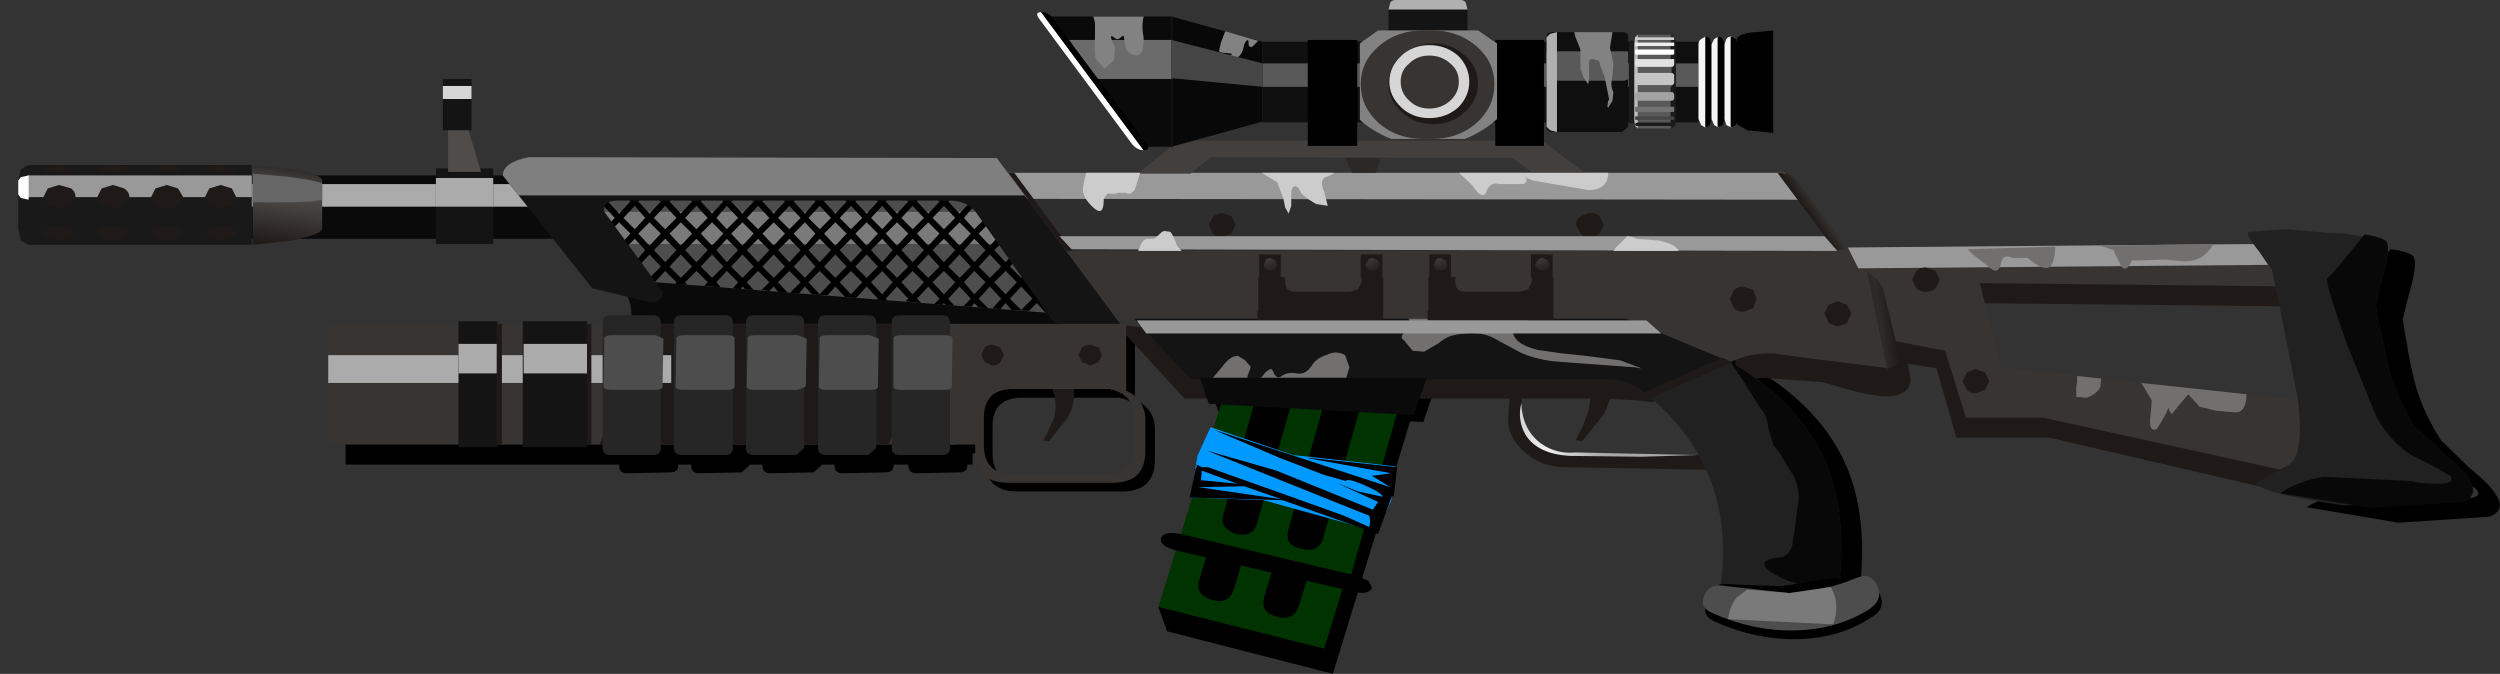 <?xml version="1.0" encoding="UTF-8" standalone="no"?>
<svg xmlns:xlink="http://www.w3.org/1999/xlink" height="38.8px" width="143.95px" xmlns="http://www.w3.org/2000/svg">
  <rect width="100%" height="100%" fill="#333333" stroke="none"/>
  <g transform="matrix(1.0, 0.0, 0.0, 1.0, 7.5, -15.6)">
    <use height="38.8" transform="matrix(1.0, 0.0, 0.0, 1.0, -7.5, 15.6)" width="143.95" xlink:href="#shape0"/>
  </g>
  <defs>
    <g id="shape0" transform="matrix(1.0, 0.0, 0.0, 1.0, 7.5, -15.6)">
      <path d="M135.5 43.5 L99.5 50.5 67.5 52.5 12.5 41.5 -7.5 26.5 51.5 16.5 93.5 16.5 130.5 30.5 135.5 43.5" fill="#ff0000" fill-opacity="0.0" fill-rule="evenodd" stroke="none"/>
      <path d="M45.25 34.75 L47.75 34.75 Q48.2 34.75 48.2 35.2 L48.2 42.4 Q48.2 42.8 47.75 42.8 L45.3 42.85 Q44.8 42.85 44.8 42.4 L44.8 35.2 Q44.8 34.75 45.25 34.75" fill="#000000" fill-rule="evenodd" stroke="none"/>
      <path d="M59.2 50.55 L72.2 39.4 73.85 39.35 69.25 54.4 59.7 51.95 59.2 50.55" fill="#000000" fill-rule="evenodd" stroke="none"/>
      <path d="M57.85 38.6 Q59.0 39.15 59.0 40.3 L59.0 42.05 Q59.0 43.9 57.1 43.9 L51.1 43.9 Q49.2 43.9 49.2 42.05 L49.2 41.7 47.75 41.7 47.75 34.7 57.85 34.7 57.85 38.6 M57.05 38.55 L57.0 38.5 51.35 38.5 Q49.65 38.5 49.65 40.15 L49.65 41.7 Q49.65 43.35 51.35 43.35 L56.7 43.35 Q58.4 43.35 58.4 41.7 L58.4 40.15 Q58.4 39.4 57.85 38.95 L57.85 38.9 57.8 38.9 57.8 38.85 57.75 38.85 57.7 38.8 57.6 38.75 57.55 38.75 57.55 38.7 57.5 38.7 57.45 38.65 57.4 38.65 57.35 38.6 57.25 38.6 57.2 38.55 57.05 38.55" fill="#000000" fill-rule="evenodd" stroke="none"/>
      <path d="M48.5 42.35 L12.4 42.35 12.4 35.4 48.5 35.4 48.5 42.35" fill="#000000" fill-rule="evenodd" stroke="none"/>
      <path d="M35.2 42.8 L32.75 42.85 Q32.3 42.85 32.3 42.4 L32.3 35.2 Q32.3 34.75 32.75 34.75 L35.2 34.75 Q35.65 34.75 35.65 35.2 L35.65 42.4 35.2 42.8" fill="#000000" fill-rule="evenodd" stroke="none"/>
      <path d="M36.85 34.75 L39.3 34.75 Q39.8 34.75 39.8 35.2 L39.8 42.4 39.35 42.8 36.85 42.85 Q36.4 42.85 36.4 42.4 L36.4 35.2 Q36.4 34.75 36.85 34.75" fill="#000000" fill-rule="evenodd" stroke="none"/>
      <path d="M41.0 34.75 L43.45 34.75 Q43.95 34.75 43.95 35.2 L43.95 42.4 Q43.95 42.8 43.5 42.8 L41.0 42.85 Q40.55 42.85 40.55 42.4 L40.55 35.2 Q40.55 34.75 41.0 34.75" fill="#000000" fill-rule="evenodd" stroke="none"/>
      <path d="M28.6 34.75 L31.1 34.75 Q31.55 34.75 31.55 35.2 L31.55 42.4 Q31.55 42.8 31.1 42.8 L28.6 42.85 Q28.15 42.85 28.15 42.4 L28.15 35.2 Q28.15 34.75 28.6 34.75" fill="#000000" fill-rule="evenodd" stroke="none"/>
      <path d="M131.4 30.3 Q131.8 30.6 131.15 32.75 L130.85 34.0 131.0 34.9 Q131.35 37.05 131.65 38.0 132.1 39.45 133.05 40.95 L134.7 42.55 Q137.45 44.75 135.85 45.35 L130.6 45.7 125.3 44.8 Q126.7 44.0 127.85 43.9 L132.85 44.15 133.35 44.25 134.25 44.3 Q135.45 44.3 135.15 43.85 134.95 43.55 133.6 43.0 L132.85 42.65 Q131.75 41.95 130.85 40.5 130.45 39.85 129.2 36.3 127.95 32.75 128.05 32.5 L128.7 31.8 130.15 29.95 Q131.0 30.05 131.4 30.3" fill="#000000" fill-rule="evenodd" stroke="none"/>
      <path d="M91.6 36.25 Q91.75 35.55 92.7 36.1 93.55 36.55 93.6 36.85 97.35 39.1 98.8 42.4 100.05 45.3 99.6 49.4 L96.65 49.3 Q95.25 48.15 93.9 45.4 92.65 42.9 92.0 40.2 91.3 37.5 91.6 36.25" fill="#000000" fill-rule="evenodd" stroke="none"/>
      <path d="M74.45 39.9 L62.65 39.3 62.15 37.75 75.2 37.75 74.45 39.9" fill="#000000" fill-rule="evenodd" stroke="none"/>
      <path d="M91.25 51.4 Q90.45 51.05 90.8 50.35 91.1 49.65 92.05 49.85 L95.8 50.25 Q97.5 50.2 99.5 49.4 100.4 49.0 100.75 49.85 101.1 50.65 100.25 51.15 98.45 52.35 96.0 52.4 93.6 52.45 91.25 51.4" fill="#000000" fill-rule="evenodd" stroke="none"/>
      <path d="M91.75 37.6 L87.6 38.75 86.7 38.65 84.8 38.55 60.7 38.55 56.8 34.3 91.75 37.6" fill="#1f1a17" fill-rule="evenodd" stroke="none"/>
      <path d="M54.65 31.1 L54.65 36.5 27.25 36.5 Q28.75 35.05 28.85 33.8 28.95 32.4 27.25 31.1 L54.65 31.1" fill="#0a0a0a" fill-rule="evenodd" stroke="none"/>
      <path d="M63.1 37.9 L72.6 40.35 68.75 52.95 59.2 50.55 63.1 37.9" fill="#003300" fill-rule="evenodd" stroke="none"/>
      <path d="M65.6 39.15 Q66.65 39.45 66.35 40.35 L63.55 49.5 Q63.3 50.4 62.3 50.15 61.3 49.85 61.55 49.0 L64.35 39.85 Q64.6 38.95 65.6 39.15" fill="#000000" fill-rule="evenodd" stroke="none"/>
      <path d="M69.4 40.1 Q70.4 40.35 70.1 41.3 L67.3 50.45 Q67.0 51.4 66.0 51.1 65.05 50.85 65.3 49.95 L68.1 40.8 Q68.35 39.95 69.4 40.1" fill="#000000" fill-rule="evenodd" stroke="none"/>
      <path d="M64.25 34.1 L73.8 36.35 70.2 49.05 60.65 46.8 64.25 34.1" fill="#003300" fill-rule="evenodd" stroke="none"/>
      <path d="M66.75 35.3 Q67.75 35.55 67.55 36.45 L64.9 45.65 Q64.7 46.55 63.7 46.35 62.7 46.05 62.95 45.2 L65.5 36.0 Q65.8 35.05 66.75 35.3" fill="#000000" fill-rule="evenodd" stroke="none"/>
      <path d="M70.55 36.2 Q71.6 36.35 71.3 37.35 L68.7 46.55 Q68.45 47.45 67.45 47.2 66.4 47.0 66.7 46.05 L69.3 36.85 Q69.55 35.95 70.55 36.2" fill="#000000" fill-rule="evenodd" stroke="none"/>
      <path d="M59.35 46.6 Q59.5 46.15 60.5 46.35 L70.6 48.75 71.3 49.05 71.5 49.45 Q71.3 49.9 70.35 49.65 L60.25 47.3 Q59.25 47.05 59.35 46.6" fill="#000000" fill-rule="evenodd" stroke="none"/>
      <path d="M124.7 30.9 L125.1 33.25 105.9 33.05 107.05 37.7 125.75 39.55 125.15 44.2 110.5 40.8 105.15 40.8 104.0 36.8 102.35 36.55 102.45 37.1 Q102.7 38.05 101.75 38.35 100.85 38.6 98.65 37.95 L97.45 37.6 93.9 37.35 Q93.0 37.5 92.3 38.0 L92.8 31.5 124.7 30.9" fill="#1f1a17" fill-rule="evenodd" stroke="none"/>
      <path d="M101.2 36.8 L97.2 36.3 94.6 35.95 Q93.25 35.9 92.15 36.45 L86.15 34.05 56.65 34.05 53.6 29.9 97.85 29.85 Q98.95 30.0 99.6 30.5 100.1 30.9 100.35 31.65 L101.2 36.8" fill="#383431" fill-rule="evenodd" stroke="none"/>
      <path d="M94.95 25.55 L98.35 30.05 53.3 30.05 50.3 25.55 94.95 25.55" fill="#2e2e2e" fill-rule="evenodd" stroke="none"/>
      <path d="M86.15 33.95 L92.15 36.45 87.55 38.5 87.35 38.35 86.9 38.0 Q86.05 37.45 85.2 37.45 L61.1 37.45 57.8 33.95 86.15 33.95" fill="#141414" fill-rule="evenodd" stroke="none"/>
      <path d="M68.0 36.7 Q68.25 36.25 68.85 36.05 69.45 35.75 69.95 36.05 L70.2 36.75 70.0 37.4 70.0 37.45 65.0 37.45 65.2 37.25 65.35 37.05 65.55 36.9 Q65.75 36.75 65.85 37.1 66.05 37.45 66.3 37.25 66.65 37.0 67.15 37.1 67.65 37.2 68.0 36.7 M63.8 36.1 L64.2 36.35 64.5 36.7 64.5 36.8 64.35 37.2 64.3 37.45 62.25 37.45 62.85 36.75 Q63.35 36.05 63.8 36.1 M75.35 35.35 L74.5 35.85 73.85 35.8 73.55 35.45 73.35 35.2 Q73.05 35.05 73.4 34.7 73.9 34.3 73.6 33.95 L80.3 33.95 80.75 34.25 Q80.85 34.55 80.05 34.55 L79.6 34.6 Q79.6 35.4 81.05 35.75 L82.45 35.95 83.9 36.1 85.8 36.35 86.6 36.65 87.0 36.8 86.9 36.8 86.65 36.75 83.9 36.55 81.9 36.4 Q80.8 36.25 80.05 35.9 L78.85 35.25 Q78.25 34.9 77.9 34.85 77.35 34.7 76.45 34.85 75.8 34.95 75.35 35.35" fill="#72706f" fill-rule="evenodd" stroke="none"/>
      <path d="M79.5 37.45 L80.55 37.45 80.2 38.3 Q80.05 38.75 80.15 39.4 80.35 40.5 81.2 41.15 81.95 41.7 82.85 41.65 L90.3 41.8 90.8 42.65 82.6 42.5 Q81.25 42.5 80.25 41.6 79.25 40.7 79.35 39.6 L79.5 37.45" fill="#1f1a17" fill-rule="evenodd" stroke="none"/>
      <path d="M95.25 25.55 L96.55 27.1 51.2 27.05 50.3 25.55 95.25 25.55" fill="#999999" fill-rule="evenodd" stroke="none"/>
      <path d="M82.9 41.85 Q81.05 41.75 80.35 40.65 79.85 39.8 80.1 38.8 80.15 40.35 81.25 41.15 82.1 41.75 83.2 41.65 L90.3 41.8 87.05 41.9 82.9 41.85" fill="url(#gradient0)" fill-rule="evenodd" stroke="none"/>
      <path d="M124.3 29.6 L124.75 32.1 106.5 31.9 107.7 36.75 125.5 38.7 125.2 42.95 110.15 39.65 105.7 39.65 104.5 35.8 99.85 34.9 98.85 29.9 124.3 29.6" fill="#383431" fill-rule="evenodd" stroke="none"/>
      <path d="M122.3 29.65 L123.1 30.85 99.5 31.05 98.9 29.85 122.3 29.65" fill="#999999" fill-rule="evenodd" stroke="none"/>
      <path d="M112.05 38.45 L112.05 37.9 112.1 37.55 112.1 37.25 113.5 37.4 113.45 37.7 113.45 37.85 113.4 37.95 Q113.2 38.3 112.65 38.5 L112.05 38.45 M110.85 29.8 Q110.8 30.7 110.55 30.95 110.2 31.25 109.25 30.45 L108.45 30.45 108.25 30.4 Q107.8 30.25 107.7 30.8 107.6 31.3 107.25 31.15 L106.1 30.25 105.8 29.95 110.85 29.8 M117.35 39.1 L117.2 39.45 116.7 40.3 Q116.15 40.55 116.35 39.3 L116.4 38.65 115.8 37.65 121.85 38.3 Q121.85 39.3 121.25 39.35 L120.1 39.25 119.1 39.0 119.05 38.9 118.5 38.3 117.95 38.95 117.55 39.45 117.4 39.25 117.4 39.15 117.35 39.1 M118.3 30.65 L117.25 30.55 115.25 30.6 Q114.95 31.3 114.65 30.95 L114.25 30.15 114.2 30.0 113.45 29.75 119.95 29.65 Q119.4 30.65 118.3 30.65" fill="#72706f" fill-rule="evenodd" stroke="none"/>
      <path d="M50.65 29.35 L5.25 29.35 5.25 25.7 50.65 25.7 50.65 29.35" fill="#0a0a0a" fill-rule="evenodd" stroke="none"/>
      <path d="M50.55 25.55 L50.9 25.55 54.25 30.05 53.9 30.05 50.55 25.55" fill="#1f1a17" fill-rule="evenodd" stroke="none"/>
      <path d="M54.6 33.75 L27.0 31.6 22.9 25.7 49.75 25.7 54.6 33.75" fill="#4d4d4d" fill-rule="evenodd" stroke="none"/>
      <path d="M26.55 26.2 L26.55 27.5 5.3 27.5 5.3 26.2 26.55 26.2" fill="#ababab" fill-rule="evenodd" stroke="none"/>
      <path d="M51.1 27.85 L51.7 29.6 51.65 29.6 51.45 29.65 26.6 29.65 26.35 29.6 26.3 29.6 25.7 27.85 25.75 27.85 25.95 27.8 50.8 27.8 51.05 27.85 51.1 27.85" fill="#7a7a7a" fill-rule="evenodd" stroke="none"/>
      <path d="M46.25 25.7 L46.75 25.7 46.2 26.25 46.85 26.95 47.5 26.25 46.95 25.7 47.45 25.7 47.75 26.0 48.05 25.7 48.5 25.7 48.0 26.25 48.6 26.95 49.25 26.25 48.7 25.7 49.2 25.7 49.5 26.0 49.75 25.75 49.95 26.05 49.75 26.25 50.4 26.95 50.45 26.9 51.5 28.6 51.3 28.4 50.65 29.05 51.3 29.75 51.85 29.2 52.05 29.5 51.55 30.0 52.2 30.7 52.55 30.3 52.7 30.65 52.45 30.95 53.1 31.6 53.2 31.45 53.4 31.75 53.3 31.85 53.7 32.25 54.55 33.65 53.95 33.05 53.4 33.65 52.7 33.6 52.2 33.05 51.75 33.5 50.75 33.45 50.4 33.05 50.1 33.4 49.65 33.35 50.15 32.8 49.5 32.1 48.85 32.8 49.4 33.35 48.85 33.3 48.6 33.05 48.45 33.25 47.95 33.25 48.4 32.8 47.75 32.1 47.1 32.8 47.45 33.2 46.95 33.15 46.85 33.05 46.75 33.15 46.3 33.1 46.6 32.8 45.95 32.1 45.3 32.8 45.55 33.05 44.65 32.95 44.8 32.8 44.15 32.1 43.5 32.8 43.6 32.9 43.0 32.85 43.05 32.8 42.4 32.1 41.8 32.75 41.15 32.7 40.6 32.1 40.15 32.6 39.25 32.55 38.85 32.1 38.5 32.5 38.0 32.45 38.6 31.85 37.95 31.2 37.3 31.85 37.85 32.45 37.3 32.4 37.05 32.1 36.8 32.35 36.35 32.3 36.8 31.85 36.15 31.2 35.5 31.85 35.9 32.3 35.4 32.25 35.25 32.1 35.15 32.25 34.7 32.2 35.0 31.85 34.35 31.2 33.75 31.85 34.0 32.15 33.05 32.05 33.25 31.85 32.6 31.2 31.95 31.85 32.05 32.0 31.4 31.95 31.45 31.85 30.8 31.2 30.2 31.85 29.6 31.8 29.05 31.2 28.55 31.7 27.7 31.65 27.25 31.2 26.95 31.5 26.7 31.25 27.0 30.95 26.35 30.25 26.2 30.45 25.95 30.15 26.1 30.0 25.45 29.35 23.95 27.25 24.6 27.9 25.2 27.2 24.6 26.55 23.95 27.2 23.75 26.9 24.35 26.25 23.8 25.7 24.25 25.7 24.6 26.0 24.9 25.7 25.35 25.7 24.8 26.25 25.45 26.95 26.1 26.25 25.55 25.7 26.05 25.7 26.35 26.0 26.65 25.7 27.15 25.7 26.6 26.25 27.25 26.95 27.9 26.25 27.35 25.7 27.85 25.7 28.15 26.0 28.45 25.7 28.95 25.7 28.4 26.25 29.05 26.95 29.65 26.25 29.15 25.7 29.6 25.7 29.9 26.0 30.2 25.7 30.7 25.7 30.15 26.25 30.8 26.95 31.45 26.25 30.9 25.7 31.4 25.7 31.7 26.0 32.0 25.7 32.5 25.7 31.95 26.25 32.6 26.95 33.25 26.25 32.7 25.7 33.2 25.7 33.5 26.0 33.8 25.7 34.25 25.7 33.75 26.25 34.35 26.95 35.0 26.25 34.45 25.7 34.95 25.7 35.25 26.0 35.55 25.7 36.05 25.7 35.5 26.25 36.15 26.95 36.8 26.25 36.25 25.7 36.75 25.7 37.05 26.0 37.35 25.7 37.85 25.7 37.3 26.25 37.95 26.95 38.6 26.25 38.05 25.7 38.5 25.7 38.85 26.0 39.15 25.7 39.6 25.7 39.05 26.25 39.7 26.95 40.35 26.25 39.8 25.7 40.3 25.7 40.6 26.0 40.9 25.7 41.4 25.7 40.85 26.25 41.5 26.95 42.15 26.25 41.6 25.7 42.1 25.7 42.4 26.0 42.7 25.7 43.2 25.7 42.65 26.25 43.3 26.95 43.9 26.25 43.4 25.7 43.85 25.7 44.15 26.0 44.45 25.7 44.95 25.7 44.4 26.25 45.05 26.95 45.7 26.25 45.15 25.7 45.65 25.7 45.95 26.0 46.25 25.7 M46.85 32.55 L47.5 31.85 46.85 31.2 46.2 31.85 46.85 32.55 M48.6 31.2 L48.0 31.85 48.6 32.55 49.25 31.85 48.6 31.2 M44.4 31.85 L45.05 32.55 45.7 31.85 45.05 31.2 44.4 31.85 M46.6 30.95 L45.95 30.25 45.3 30.95 45.95 31.6 46.6 30.95 M44.4 30.0 L45.05 30.7 45.7 30.0 45.05 29.35 44.4 30.0 M44.4 28.15 L45.05 28.8 45.7 28.15 45.05 27.45 44.4 28.15 M46.6 29.05 L45.95 28.4 45.3 29.05 45.95 29.75 46.6 29.05 M48.0 30.0 L48.6 30.7 49.25 30.0 48.6 29.35 48.0 30.0 M47.75 30.25 L47.1 30.95 47.75 31.6 48.4 30.95 47.75 30.25 M46.85 30.7 L47.5 30.0 46.85 29.35 46.2 30.0 46.85 30.7 M47.75 28.4 L47.1 29.05 47.75 29.75 48.4 29.05 47.75 28.4 M46.85 28.8 L47.5 28.15 46.85 27.45 46.2 28.15 46.85 28.8 M48.0 28.15 L48.6 28.8 49.25 28.15 48.6 27.45 48.0 28.15 M53.1 33.45 L53.7 32.8 53.1 32.1 52.45 32.8 53.1 33.45 M52.2 32.55 L52.85 31.85 52.2 31.2 51.55 31.85 52.2 32.55 M50.65 32.8 L51.3 33.45 51.95 32.8 51.3 32.1 50.65 32.8 M50.4 31.2 L49.75 31.85 50.4 32.55 51.05 31.85 50.4 31.2 M51.3 30.25 L50.65 30.95 51.3 31.6 51.95 30.95 51.3 30.25 M50.15 30.95 L49.5 30.25 48.85 30.95 49.5 31.6 50.15 30.95 M49.75 30.0 L50.4 30.7 51.05 30.0 50.4 29.35 49.75 30.0 M50.15 29.05 L49.5 28.4 48.85 29.05 49.5 29.75 50.15 29.05 M49.75 28.15 L50.4 28.8 51.05 28.15 50.4 27.45 49.75 28.15 M35.5 30.0 L36.15 30.7 36.8 30.0 36.15 29.35 35.5 30.0 M35.25 30.25 L34.6 30.95 35.25 31.6 35.9 30.95 35.25 30.25 M34.35 30.7 L35.0 30.0 34.35 29.35 33.75 30.0 34.35 30.7 M35.25 28.4 L34.6 29.05 35.25 29.75 35.9 29.05 35.25 28.4 M34.35 28.8 L35.0 28.15 34.35 27.45 33.75 28.15 34.35 28.8 M35.5 28.15 L36.15 28.8 36.8 28.15 36.15 27.45 35.5 28.15 M38.85 30.25 L38.2 30.95 38.85 31.6 39.45 30.95 38.85 30.25 M37.95 30.7 L38.6 30.0 37.95 29.35 37.3 30.0 37.95 30.7 M37.7 30.95 L37.05 30.25 36.4 30.95 37.05 31.6 37.7 30.95 M37.7 29.05 L37.05 28.4 36.4 29.05 37.05 29.75 37.7 29.05 M38.85 28.4 L38.2 29.05 38.85 29.75 39.45 29.05 38.85 28.4 M37.95 28.8 L38.6 28.15 37.95 27.45 37.3 28.15 37.95 28.8 M43.3 32.55 L43.9 31.85 43.3 31.2 42.65 31.85 43.3 32.55 M41.5 31.2 L40.85 31.85 41.5 32.55 42.15 31.85 41.5 31.2 M39.7 32.55 L40.35 31.85 39.7 31.2 39.05 31.85 39.7 32.55 M41.25 30.95 L40.6 30.25 39.95 30.95 40.6 31.6 41.25 30.95 M40.85 30.0 L41.5 30.7 42.15 30.0 41.5 29.35 40.85 30.0 M39.7 30.7 L40.35 30.0 39.7 29.35 39.05 30.0 39.7 30.7 M39.7 28.8 L40.35 28.15 39.7 27.45 39.05 28.15 39.7 28.8 M41.25 29.05 L40.6 28.4 39.95 29.05 40.6 29.75 41.25 29.05 M40.85 28.15 L41.5 28.8 42.15 28.15 41.5 27.45 40.85 28.15 M44.15 30.25 L43.5 30.95 44.15 31.6 44.8 30.95 44.15 30.25 M43.3 30.7 L43.9 30.0 43.3 29.35 42.65 30.0 43.3 30.7 M42.4 30.25 L41.75 30.95 42.4 31.6 43.05 30.95 42.4 30.25 M42.4 28.4 L41.75 29.05 42.4 29.75 43.05 29.05 42.4 28.4 M44.15 28.4 L43.5 29.05 44.15 29.75 44.8 29.05 44.15 28.4 M43.3 28.8 L43.9 28.15 43.3 27.45 42.65 28.15 43.3 28.8 M44.15 26.55 L43.5 27.2 44.15 27.9 44.8 27.2 44.15 26.55 M42.4 26.55 L41.75 27.2 42.4 27.9 43.05 27.2 42.4 26.55 M40.6 27.9 L41.25 27.2 40.6 26.55 39.95 27.2 40.6 27.9 M38.85 26.55 L38.2 27.2 38.85 27.9 39.45 27.2 38.85 26.55 M37.05 27.9 L37.7 27.2 37.05 26.55 36.4 27.2 37.05 27.9 M35.25 26.55 L34.6 27.2 35.25 27.9 35.9 27.2 35.25 26.55 M49.5 27.9 L50.15 27.2 49.5 26.55 48.85 27.2 49.5 27.9 M47.75 26.55 L47.1 27.2 47.75 27.9 48.4 27.2 47.75 26.55 M45.95 27.9 L46.6 27.2 45.95 26.55 45.3 27.2 45.95 27.9 M26.35 27.9 L27.0 27.2 26.35 26.55 25.7 27.2 26.35 27.9 M28.15 26.55 L27.5 27.2 28.15 27.9 28.8 27.2 28.15 26.55 M33.5 26.55 L32.85 27.2 33.5 27.9 34.15 27.2 33.5 26.55 M31.7 27.9 L32.35 27.2 31.7 26.55 31.05 27.2 31.7 27.9 M29.9 26.55 L29.25 27.2 29.9 27.9 30.55 27.2 29.9 26.55 M23.0 25.8 L23.1 25.7 23.6 25.7 23.2 26.1 23.0 25.8 M31.95 30.0 L32.6 30.7 33.25 30.0 32.6 29.35 31.95 30.0 M32.35 29.05 L31.7 28.4 31.05 29.05 31.7 29.75 32.35 29.05 M31.95 28.15 L32.6 28.8 33.25 28.15 32.6 27.45 31.95 28.15 M33.5 28.4 L32.85 29.05 33.5 29.75 34.15 29.05 33.5 28.4 M31.7 30.25 L31.05 30.95 31.7 31.6 32.35 30.95 31.7 30.25 M30.8 28.8 L31.45 28.15 30.8 27.45 30.15 28.15 30.8 28.8 M33.5 30.25 L32.85 30.95 33.5 31.6 34.15 30.95 33.5 30.25 M29.65 28.15 L29.05 27.45 28.4 28.15 29.05 28.8 29.65 28.15 M29.25 29.05 L29.9 29.75 30.55 29.05 29.9 28.4 29.25 29.05 M29.65 30.0 L29.05 29.35 28.4 30.0 29.05 30.7 29.65 30.0 M29.25 30.95 L29.9 31.6 30.55 30.95 29.9 30.25 29.25 30.95 M31.45 30.0 L30.8 29.35 30.15 30.0 30.8 30.7 31.45 30.0 M28.15 28.4 L27.5 29.05 28.15 29.75 28.8 29.05 28.15 28.4 M27.25 28.8 L27.9 28.15 27.25 27.45 26.6 28.15 27.25 28.8 M27.25 30.7 L27.9 30.0 27.25 29.35 26.6 30.0 27.25 30.7 M28.15 30.25 L27.5 30.95 28.15 31.6 28.8 30.95 28.15 30.25 M26.35 29.75 L27.0 29.05 26.35 28.4 25.7 29.05 26.35 29.75 M25.45 28.8 L26.1 28.15 25.45 27.45 24.8 28.15 25.45 28.8" fill="#000000" fill-rule="evenodd" stroke="none"/>
      <path d="M57.3 34.65 L53.2 34.2 48.75 27.9 Q48.25 27.15 47.15 27.15 L27.95 27.15 Q27.2 27.2 27.3 27.8 L30.65 32.4 Q30.65 33.0 29.9 33.0 L26.6 32.2 21.45 25.7 Q21.45 24.95 22.95 24.7 L49.9 24.7 57.3 34.65" fill="#141414" fill-rule="evenodd" stroke="none"/>
      <path d="M7.05 29.7 L7.05 25.1 9.3 25.35 Q11.05 25.65 11.05 26.0 L11.05 28.75 Q11.05 29.1 9.3 29.45 L7.05 29.7" fill="url(#gradient1)" fill-rule="evenodd" stroke="none"/>
      <path d="M94.85 25.55 Q95.7 25.55 95.95 25.95 L98.7 29.65 98.7 29.95 98.2 30.05 94.85 25.55" fill="url(#gradient2)" fill-rule="evenodd" stroke="none"/>
      <path d="M101.15 36.85 L100.0 31.2 100.6 31.7 100.9 32.15 101.9 36.2 101.75 36.6 101.15 36.85" fill="url(#gradient3)" fill-rule="evenodd" stroke="none"/>
      <path d="M91.5 49.75 Q92.65 42.9 87.55 38.5 L92.15 36.45 Q96.1 38.75 97.6 42.15 98.85 45.1 98.4 49.2 95.8 51.55 91.5 49.75" fill="#212121" fill-rule="evenodd" stroke="none"/>
      <path d="M92.15 36.45 Q96.1 38.75 97.6 42.15 98.85 45.1 98.4 49.2 L98.25 49.35 98.05 49.45 95.95 49.2 Q94.95 48.9 94.35 48.45 93.6 47.85 94.95 47.7 95.5 47.65 95.7 47.0 L95.9 45.65 96.0 44.75 Q96.2 43.95 95.8 43.05 L94.95 41.65 94.6 41.2 94.3 40.15 Q94.25 39.5 93.85 39.1 L92.95 37.65 92.15 36.45" fill="#080808" fill-rule="evenodd" stroke="none"/>
      <path d="M91.85 49.6 L91.4 49.4 Q91.4 49.15 92.25 49.25 L95.1 49.35 97.95 48.9 98.6 48.95 98.2 49.3 95.25 49.95 91.85 49.6" fill="#000000" fill-rule="evenodd" stroke="none"/>
      <path d="M91.65 36.2 L92.25 36.45 87.6 38.5 87.2 38.2 91.65 36.2" fill="#1f1a17" fill-rule="evenodd" stroke="none"/>
      <path d="M85.3 37.45 Q85.35 38.5 84.85 39.45 L83.6 41.0 83.2 40.95 83.25 40.9 83.65 40.1 83.95 39.3 Q84.2 38.4 83.85 37.45 L85.3 37.45" fill="#1f1a17" fill-rule="evenodd" stroke="none"/>
      <path d="M91.1 50.9 Q90.3 50.55 90.65 49.85 90.95 49.15 91.9 49.35 L95.6 49.75 Q97.35 49.7 99.35 48.9 100.25 48.5 100.6 49.35 100.95 50.15 100.1 50.7 98.25 51.85 95.85 51.9 93.45 51.95 91.1 50.9" fill="#4d4d4d" fill-rule="evenodd" stroke="none"/>
      <path d="M92.5 50.0 L93.1 49.55 95.5 49.75 97.9 49.4 98.0 49.55 Q98.45 50.5 98.05 51.55 L92.0 51.25 Q92.1 50.5 92.5 50.0" fill="#7a7a7a" fill-rule="evenodd" stroke="none"/>
      <path d="M7.0 25.1 L7.0 29.7 -5.9 29.7 -5.9 25.1 7.0 25.1" fill="#191919" fill-rule="evenodd" stroke="none"/>
      <path d="M-5.85 25.1 L-5.85 29.7 -6.3 29.45 -6.45 28.75 -6.45 26.0 -6.3 25.35 -5.85 25.1" fill="#191919" fill-rule="evenodd" stroke="none"/>
      <path d="M7.0 25.7 L7.0 26.95 -5.9 26.95 -5.9 25.7 7.0 25.7" fill="#999999" fill-rule="evenodd" stroke="none"/>
      <path d="M124.8 38.5 L123.7 32.95 123.3 31.1 122.6 30.1 Q121.7 29.0 122.0 28.95 L124.15 28.8 126.45 29.0 127.55 29.05 129.85 29.45 Q130.25 29.75 129.6 31.9 L129.3 33.15 129.4 33.85 130.1 37.05 Q130.55 38.55 131.5 40.1 L133.2 41.7 Q135.9 43.9 134.3 44.5 L127.45 44.7 Q123.2 44.1 122.45 43.5 L122.4 43.45 123.7 42.65 124.05 42.5 124.3 42.35 Q125.2 41.8 124.8 38.5" fill="#212121" fill-rule="evenodd" stroke="none"/>
      <path d="M129.85 29.45 Q130.25 29.75 129.6 31.9 L129.3 33.15 129.4 33.85 130.1 37.05 Q130.55 38.55 131.5 40.1 L133.2 41.7 Q135.9 43.9 134.3 44.5 L129.05 44.85 123.8 44.0 Q124.8 43.3 126.3 43.05 L131.35 43.3 131.8 43.4 132.7 43.45 Q133.9 43.5 133.6 43.0 L132.25 42.25 131.35 41.8 Q130.25 41.15 129.35 39.65 L127.65 35.45 Q126.4 31.95 126.5 31.65 L127.1 31.0 128.65 29.1 Q129.45 29.2 129.85 29.45" fill="#080808" fill-rule="evenodd" stroke="none"/>
      <path d="M-4.1 27.6 L-4.75 27.4 -5.0 26.95 -4.75 26.45 -4.1 26.25 -3.4 26.45 Q-3.15 26.65 -3.15 26.95 L-3.4 27.4 -4.1 27.6" fill="#1f1a17" fill-rule="evenodd" stroke="none"/>
      <path d="M-1.0 27.6 L-1.65 27.4 -1.9 26.95 -1.65 26.45 -1.0 26.25 -0.35 26.45 Q-0.05 26.65 -0.05 26.95 L-0.35 27.4 -1.0 27.6" fill="#1f1a17" fill-rule="evenodd" stroke="none"/>
      <path d="M2.1 27.6 L1.45 27.4 1.2 26.95 1.45 26.45 2.1 26.25 2.75 26.45 3.05 26.95 2.75 27.4 2.1 27.6" fill="#1f1a17" fill-rule="evenodd" stroke="none"/>
      <path d="M5.2 27.6 L4.55 27.4 4.3 26.95 4.55 26.45 5.2 26.25 5.85 26.45 6.1 26.95 5.85 27.4 5.2 27.6" fill="#1f1a17" fill-rule="evenodd" stroke="none"/>
      <path d="M-4.1 29.45 L-4.75 29.3 -5.0 29.0 -4.75 28.7 -4.1 28.55 -3.4 28.7 -3.15 29.0 -3.4 29.3 -4.1 29.45" fill="#1f1a17" fill-rule="evenodd" stroke="none"/>
      <path d="M-1.0 29.45 L-1.65 29.3 -1.9 29.0 -1.65 28.7 -1.0 28.55 -0.35 28.7 Q-0.05 28.8 -0.05 29.0 L-0.35 29.3 -1.0 29.45" fill="#1f1a17" fill-rule="evenodd" stroke="none"/>
      <path d="M2.1 29.45 L1.45 29.3 1.2 29.0 Q1.2 28.8 1.45 28.7 L2.1 28.55 2.75 28.7 3.05 29.0 2.75 29.3 2.1 29.45" fill="#1f1a17" fill-rule="evenodd" stroke="none"/>
      <path d="M5.2 29.45 L4.55 29.3 4.3 29.0 4.55 28.7 5.2 28.55 5.85 28.7 6.1 29.0 5.85 29.3 5.2 29.45" fill="#1f1a17" fill-rule="evenodd" stroke="none"/>
      <path d="M-4.1 25.55 L-4.75 25.5 -5.0 25.3 -4.75 25.15 -4.1 25.1 -3.4 25.15 -3.15 25.3 -3.4 25.5 -4.1 25.55" fill="#1f1a17" fill-rule="evenodd" stroke="none"/>
      <path d="M-1.0 25.55 L-1.65 25.5 -1.9 25.3 -1.65 25.15 -1.0 25.1 -0.35 25.15 -0.05 25.3 -0.35 25.5 -1.0 25.55" fill="#1f1a17" fill-rule="evenodd" stroke="none"/>
      <path d="M2.1 25.55 L1.45 25.5 1.2 25.3 1.45 25.15 2.1 25.1 2.75 25.15 3.05 25.3 2.75 25.5 2.1 25.55" fill="#1f1a17" fill-rule="evenodd" stroke="none"/>
      <path d="M5.2 25.55 L4.55 25.5 4.3 25.3 4.55 25.15 5.2 25.1 5.85 25.15 6.1 25.3 5.85 25.5 5.2 25.55" fill="#1f1a17" fill-rule="evenodd" stroke="none"/>
      <path d="M81.3 23.7 L83.75 25.55 80.75 25.55 79.6 24.7 62.2 24.65 61.05 25.6 58.0 25.6 60.35 23.7 81.3 23.7" fill="#433f3d" fill-rule="evenodd" stroke="none"/>
      <path d="M70.7 32.25 L70.9 31.85 70.9 31.55 72.15 31.55 72.15 34.05 64.95 34.05 64.95 31.55 66.5 31.55 66.5 31.85 Q66.5 32.4 67.1 32.4 L70.25 32.4 70.7 32.25" fill="#1f1a17" fill-rule="evenodd" stroke="none"/>
      <path d="M72.1 33.5 L72.1 34.05 64.9 34.05 64.9 33.5 72.1 33.5" fill="#1f1a17" fill-rule="evenodd" stroke="none"/>
      <path d="M72.1 30.25 L72.1 31.55 70.85 31.55 70.85 30.25 72.1 30.25" fill="url(#gradient4)" fill-rule="evenodd" stroke="none"/>
      <path d="M66.25 30.25 L66.25 31.55 65.0 31.55 65.0 30.25 66.25 30.25" fill="url(#gradient5)" fill-rule="evenodd" stroke="none"/>
      <path d="M71.55 31.2 L71.25 31.1 71.1 30.85 71.25 30.6 Q71.35 30.45 71.55 30.45 L71.85 30.6 71.95 30.85 71.85 31.1 71.55 31.2" fill="url(#gradient6)" fill-rule="evenodd" stroke="none"/>
      <path d="M65.65 31.2 L65.35 31.1 65.25 30.85 65.35 30.6 Q65.45 30.45 65.65 30.45 L65.95 30.6 66.05 30.85 65.95 31.1 65.65 31.2" fill="url(#gradient7)" fill-rule="evenodd" stroke="none"/>
      <path d="M65.2 18.0 L65.2 22.6 59.95 24.05 59.95 16.55 65.2 18.0" fill="#080808" fill-rule="evenodd" stroke="none"/>
      <path d="M60.0 16.55 L60.0 24.05 58.3 24.05 52.8 16.55 60.0 16.55" fill="#0a0a0a" fill-rule="evenodd" stroke="none"/>
      <path d="M60.0 17.9 L60.0 20.15 55.55 20.15 54.05 17.9 60.0 17.9" fill="#6b6b6b" fill-rule="evenodd" stroke="none"/>
      <path d="M90.3 22.65 L65.2 22.65 65.2 18.0 90.3 18.0 90.3 22.65" fill="#0f0f0f" fill-rule="evenodd" stroke="none"/>
      <path d="M60.0 16.55 L60.0 24.1 59.95 24.1 59.95 16.55 60.0 16.55" fill="#1f1a17" fill-rule="evenodd" stroke="none"/>
      <path d="M90.3 20.6 L65.2 20.6 65.2 19.25 90.3 19.25 90.3 20.6" fill="#595959" fill-rule="evenodd" stroke="none"/>
      <path d="M58.35 24.25 Q57.95 24.25 57.65 23.85 L52.35 16.7 Q52.05 16.3 52.45 16.3 L58.35 24.25" fill="#ffffff" fill-rule="evenodd" stroke="none"/>
      <path d="M86.25 17.75 L86.25 22.9 85.9 23.2 81.9 23.2 Q81.55 23.2 81.55 22.9 L81.55 17.75 Q81.55 17.45 81.9 17.45 L85.9 17.45 Q86.25 17.45 86.25 17.75" fill="#0f0f0f" fill-rule="evenodd" stroke="none"/>
      <path d="M86.25 18.6 L86.25 20.15 86.2 20.2 86.15 20.2 86.05 20.25 81.75 20.25 81.65 20.2 81.6 20.2 81.55 20.15 81.55 18.6 81.6 18.55 86.2 18.55 86.25 18.6" fill="#595959" fill-rule="evenodd" stroke="none"/>
      <path d="M64.95 17.95 L64.6 18.3 Q64.35 18.35 64.4 18.0 L64.35 17.9 Q64.15 18.0 64.1 18.35 63.95 19.0 63.4 19.0 L63.2 18.95 63.3 18.85 63.45 18.7 63.15 18.65 Q62.65 18.65 62.7 18.5 L62.8 18.05 63.05 17.4 64.95 17.95 M85.35 17.45 L85.2 18.35 85.4 19.25 85.35 19.95 Q85.2 20.55 85.4 20.9 L85.35 21.4 85.1 21.8 85.05 21.75 85.1 21.4 85.15 21.35 85.15 21.3 84.9 20.05 84.65 19.4 84.6 19.2 84.55 19.1 84.2 19.0 Q84.0 19.0 84.0 19.15 L84.0 20.1 83.95 20.45 83.7 20.1 83.5 19.55 83.5 19.05 83.5 18.45 83.2 17.7 83.15 17.45 85.35 17.45 M58.3 17.45 L58.35 17.75 58.35 18.05 Q58.3 18.95 57.75 18.75 57.25 18.6 57.25 17.95 L57.2 17.65 57.1 17.7 Q56.85 17.95 56.7 17.8 56.3 17.45 56.6 18.1 L56.7 18.35 56.65 19.05 56.1 19.55 55.65 19.05 55.6 18.95 Q55.5 18.8 55.55 17.65 L55.55 16.9 55.45 16.55 58.35 16.55 Q58.25 16.95 58.3 17.45" fill="#828282" fill-rule="evenodd" stroke="none"/>
      <path d="M86.8 17.95 L86.8 22.7 86.3 22.7 86.3 17.95 86.8 17.95" fill="#1f1a17" fill-rule="evenodd" stroke="none"/>
      <path d="M88.7 17.6 L88.7 23.0 86.75 23.0 86.75 17.6 88.7 17.6" fill="#595959" fill-rule="evenodd" stroke="none"/>
      <path d="M86.8 17.6 L86.8 23.0 86.65 22.85 86.6 22.55 86.6 18.1 86.65 17.75 86.8 17.6" fill="#bdbdbd" fill-rule="evenodd" stroke="none"/>
      <path d="M88.75 17.6 L88.95 17.75 89.0 18.1 89.0 22.55 88.95 22.85 88.75 23.0 88.75 17.6" fill="#1a1a1a" fill-rule="evenodd" stroke="none"/>
      <path d="M86.65 19.85 L86.7 19.85 86.8 19.8 88.8 19.8 88.9 19.9 88.9 20.4 88.8 20.5 86.8 20.5 86.7 20.45 86.65 20.45 86.65 19.85" fill="#c4c4c4" fill-rule="evenodd" stroke="none"/>
      <path d="M86.65 19.0 L88.9 19.0 88.9 19.35 88.8 19.45 86.8 19.45 86.7 19.4 86.65 19.4 86.65 19.0" fill="#e0e0e0" fill-rule="evenodd" stroke="none"/>
      <path d="M88.9 17.9 L86.65 17.9 86.65 17.75 88.9 17.75 88.9 17.9" fill="#cfcfcf" fill-rule="evenodd" stroke="none"/>
      <path d="M88.9 18.25 L86.65 18.25 86.65 18.05 88.9 18.05 88.9 18.25" fill="#ededed" fill-rule="evenodd" stroke="none"/>
      <path d="M86.65 18.7 L86.65 18.45 88.9 18.45 88.9 18.7 88.85 18.75 86.7 18.75 86.65 18.7" fill="#ffffff" fill-rule="evenodd" stroke="none"/>
      <path d="M86.65 20.95 L86.7 20.95 86.8 20.9 88.8 20.9 88.9 21.0 88.9 21.3 88.8 21.4 86.8 21.4 86.7 21.35 86.65 21.35 86.65 20.95" fill="#a3a3a3" fill-rule="evenodd" stroke="none"/>
      <path d="M88.9 21.75 L88.9 22.0 88.85 22.05 86.7 22.05 86.65 22.0 86.65 21.75 88.9 21.75" fill="#737373" fill-rule="evenodd" stroke="none"/>
      <path d="M88.9 22.5 L86.65 22.5 86.65 22.3 88.9 22.3 88.9 22.5" fill="#454545" fill-rule="evenodd" stroke="none"/>
      <path d="M88.85 22.85 L86.7 22.85 86.65 22.8 86.65 22.7 86.7 22.7 86.8 22.65 88.8 22.65 88.85 22.7 88.9 22.7 88.9 22.8 88.85 22.85" fill="#1a1a1a" fill-rule="evenodd" stroke="none"/>
      <path d="M90.7 17.7 L90.7 22.95 90.45 22.8 90.3 22.45 90.3 18.15 Q90.3 17.95 90.45 17.85 L90.7 17.7" fill="#f5f5f5" fill-rule="evenodd" stroke="none"/>
      <path d="M90.7 17.7 Q90.85 17.7 90.95 17.85 L91.05 18.15 91.05 22.45 90.95 22.8 90.7 22.95 90.7 17.7" fill="#000000" fill-rule="evenodd" stroke="none"/>
      <path d="M91.45 17.7 L91.45 22.95 91.2 22.8 91.05 22.45 91.05 18.15 91.2 17.85 91.45 17.7" fill="#f5f5f5" fill-rule="evenodd" stroke="none"/>
      <path d="M91.4 17.7 Q91.6 17.7 91.7 17.85 L91.8 18.15 91.8 22.45 91.7 22.8 91.4 22.95 91.4 17.7" fill="#000000" fill-rule="evenodd" stroke="none"/>
      <path d="M92.2 17.7 L92.2 22.95 91.9 22.8 91.8 22.45 91.8 18.15 91.9 17.85 Q92.0 17.7 92.2 17.7" fill="#f5f5f5" fill-rule="evenodd" stroke="none"/>
      <path d="M92.15 17.7 L92.45 17.85 92.55 18.15 92.55 22.45 92.45 22.8 92.15 22.95 92.15 17.7" fill="#000000" fill-rule="evenodd" stroke="none"/>
      <path d="M94.6 17.35 L94.6 23.25 93.1 23.1 92.5 22.75 92.5 17.9 Q92.5 17.65 93.1 17.5 L94.6 17.35" fill="#000000" fill-rule="evenodd" stroke="none"/>
      <path d="M70.65 17.9 L70.65 22.35 67.8 22.35 67.8 17.9 70.65 17.9" fill="#000000" fill-rule="evenodd" stroke="none"/>
      <path d="M70.65 22.35 L70.65 24.0 67.8 24.0 67.8 22.35 70.65 22.35" fill="#000000" fill-rule="evenodd" stroke="none"/>
      <path d="M82.15 23.2 L81.75 23.1 81.55 22.9 81.55 17.75 81.75 17.55 82.15 17.45 82.15 23.2" fill="#b0b0b0" fill-rule="evenodd" stroke="none"/>
      <path d="M81.4 17.9 L81.4 22.35 78.6 22.35 78.6 17.9 81.4 17.9" fill="#000000" fill-rule="evenodd" stroke="none"/>
      <path d="M81.4 22.35 L81.4 24.0 78.6 24.0 78.6 22.35 81.4 22.35" fill="#000000" fill-rule="evenodd" stroke="none"/>
      <path d="M77.0 16.1 L77.0 17.45 72.45 17.45 72.45 16.1 77.0 16.1" fill="#141414" fill-rule="evenodd" stroke="none"/>
      <path d="M76.6 15.6 Q76.8 15.6 76.9 15.75 L77.0 16.15 72.45 16.15 72.55 15.75 Q72.65 15.6 72.85 15.6 L76.6 15.6" fill="#b0b0b0" fill-rule="evenodd" stroke="none"/>
      <path d="M78.7 18.1 L78.7 22.45 Q77.95 23.15 76.85 23.6 L72.6 23.6 Q71.5 23.15 70.8 22.5 L70.8 18.1 71.85 17.35 77.6 17.35 78.4 17.9 78.7 18.1" fill="#828282" fill-rule="evenodd" stroke="none"/>
      <path d="M74.95 17.35 Q76.45 17.35 77.5 18.25 78.55 19.15 78.55 20.45 78.55 21.75 77.5 22.7 76.45 23.6 74.95 23.6 L74.45 23.6 Q72.95 23.6 71.9 22.7 70.85 21.75 70.85 20.45 70.85 19.15 71.9 18.25 72.95 17.35 74.45 17.35 L74.95 17.35" fill="#383431" fill-rule="evenodd" stroke="none"/>
      <path d="M75.05 18.1 Q76.1 18.1 76.85 18.8 77.6 19.45 77.6 20.4 77.6 21.35 76.85 22.05 76.1 22.75 75.05 22.75 73.95 22.75 73.2 22.05 72.45 21.4 72.45 20.4 72.45 19.45 73.2 18.8 73.95 18.1 75.05 18.1" fill="#1f1a17" fill-rule="evenodd" stroke="none"/>
      <path d="M74.8 18.2 Q75.75 18.2 76.45 18.8 77.1 19.45 77.1 20.3 77.1 21.15 76.45 21.8 75.75 22.4 74.8 22.4 73.85 22.4 73.2 21.8 72.5 21.15 72.5 20.3 72.5 19.45 73.2 18.8 73.85 18.2 74.8 18.2" fill="#d6d6d6" fill-rule="evenodd" stroke="none"/>
      <path d="M74.8 18.8 Q75.5 18.8 76.0 19.25 76.5 19.65 76.5 20.3 76.5 20.95 76.0 21.4 75.5 21.85 74.8 21.85 74.1 21.85 73.65 21.4 73.15 20.95 73.15 20.3 73.15 19.65 73.65 19.25 74.1 18.8 74.8 18.8" fill="#383431" fill-rule="evenodd" stroke="none"/>
      <path d="M58.35 24.25 L52.45 16.3 Q52.9 16.3 53.15 16.7 L58.5 23.85 Q58.8 24.25 58.35 24.25" fill="#000000" fill-rule="evenodd" stroke="none"/>
      <path d="M73.9 39.5 L62.1 38.85 61.6 37.35 74.65 37.35 73.9 39.5" fill="#0a0a0a" fill-rule="evenodd" stroke="none"/>
      <path d="M65.25 44.4 L61.05 44.25 61.45 41.85 62.2 40.2 66.95 41.8 72.85 42.45 72.6 44.45 71.75 46.2 65.25 44.4" fill="#0099ff" fill-rule="evenodd" stroke="none"/>
      <path d="M71.85 44.5 L69.45 43.4 70.7 43.9 72.1 44.2 Q72.1 44.0 71.1 43.55 70.05 43.1 70.0 43.3 L68.75 42.95 66.15 41.95 62.4 40.35 72.55 43.65 71.5 43.0 72.6 42.85 67.9 42.0 67.75 41.95 72.95 42.5 72.75 44.2 72.65 44.15 71.85 46.35 66.35 44.4 61.0 44.25 61.35 42.55 61.4 42.55 61.4 42.35 61.7 42.5 62.05 42.5 66.7 44.15 69.9 45.3 71.35 45.95 71.35 45.9 71.4 45.65 71.35 45.3 62.0 41.55 66.0 42.7 71.55 44.95 71.85 44.5 M61.65 43.25 L63.75 43.45 61.7 42.7 61.65 43.25 M61.5 43.65 L66.3 44.35 64.15 43.6 61.5 43.65" fill="#000000" fill-rule="evenodd" stroke="none"/>
      <path d="M80.5 32.25 L80.7 31.85 80.7 31.55 81.95 31.55 81.95 34.05 74.75 34.05 74.75 31.55 76.3 31.55 76.3 31.85 Q76.3 32.4 76.9 32.4 L80.05 32.4 80.5 32.25" fill="#1f1a17" fill-rule="evenodd" stroke="none"/>
      <path d="M81.9 33.5 L81.9 34.05 74.7 34.05 74.7 33.5 81.9 33.5" fill="#1f1a17" fill-rule="evenodd" stroke="none"/>
      <path d="M81.9 30.25 L81.9 31.55 80.65 31.55 80.65 30.25 81.9 30.25" fill="url(#gradient8)" fill-rule="evenodd" stroke="none"/>
      <path d="M76.05 30.25 L76.05 31.55 74.8 31.55 74.8 30.25 76.05 30.25" fill="url(#gradient9)" fill-rule="evenodd" stroke="none"/>
      <path d="M81.35 31.2 L81.05 31.1 80.9 30.85 Q80.9 30.7 81.05 30.6 81.15 30.45 81.35 30.45 L81.65 30.6 81.75 30.85 81.65 31.1 81.35 31.2" fill="url(#gradient10)" fill-rule="evenodd" stroke="none"/>
      <path d="M75.45 31.2 L75.15 31.1 75.05 30.85 75.15 30.6 Q75.25 30.45 75.45 30.45 L75.75 30.6 75.85 30.85 75.75 31.1 75.45 31.2" fill="url(#gradient11)" fill-rule="evenodd" stroke="none"/>
      <path d="M69.95 24.7 L72.0 24.7 71.7 25.55 70.35 25.55 69.95 24.7" fill="#2c2825" fill-rule="evenodd" stroke="none"/>
      <path d="M20.9 25.3 L20.9 29.65 17.6 29.65 17.6 25.3 20.9 25.3" fill="#141414" fill-rule="evenodd" stroke="none"/>
      <path d="M18.3 22.35 L19.25 22.35 20.2 25.5 18.3 25.5 18.3 22.35" fill="#4f4c4a" fill-rule="evenodd" stroke="none"/>
      <path d="M19.65 20.15 L19.65 23.1 18.0 23.1 18.0 20.15 19.65 20.15" fill="#141414" fill-rule="evenodd" stroke="none"/>
      <path d="M103.4 32.4 Q103.05 32.4 102.85 32.2 L102.6 31.7 102.85 31.2 Q103.05 31.0 103.4 31.0 L103.95 31.2 104.2 31.7 103.95 32.2 Q103.75 32.4 103.4 32.4" fill="#1f1a17" fill-rule="evenodd" stroke="none"/>
      <path d="M106.25 38.25 Q105.95 38.25 105.75 38.05 L105.5 37.55 105.75 37.05 106.25 36.85 106.8 37.05 107.05 37.55 106.8 38.05 106.25 38.25" fill="#1f1a17" fill-rule="evenodd" stroke="none"/>
      <path d="M98.3 34.4 L97.8 34.2 97.55 33.65 97.8 33.15 98.3 32.95 98.85 33.15 99.1 33.65 98.85 34.2 98.3 34.4" fill="#1f1a17" fill-rule="evenodd" stroke="none"/>
      <path d="M92.9 33.55 Q92.55 33.55 92.35 33.35 L92.1 32.8 92.35 32.3 Q92.55 32.1 92.9 32.1 L93.45 32.3 93.65 32.8 93.45 33.35 92.9 33.55" fill="#1f1a17" fill-rule="evenodd" stroke="none"/>
      <path d="M62.85 29.25 Q62.55 29.25 62.35 29.05 L62.1 28.55 62.35 28.05 62.85 27.85 63.4 28.05 63.65 28.55 63.4 29.05 62.85 29.25" fill="#1f1a17" fill-rule="evenodd" stroke="none"/>
      <path d="M84.05 29.25 Q83.7 29.25 83.5 29.05 L83.25 28.55 Q83.25 28.25 83.5 28.05 L84.05 27.85 Q84.4 27.85 84.6 28.05 L84.85 28.55 84.6 29.05 Q84.4 29.25 84.05 29.25" fill="#1f1a17" fill-rule="evenodd" stroke="none"/>
      <path d="M47.5 41.2 L11.4 41.2 11.4 34.25 47.5 34.25 47.5 41.2" fill="#383431" fill-rule="evenodd" stroke="none"/>
      <path d="M43.65 41.2 L27.0 41.2 30.45 34.25 47.1 34.25 43.65 41.2" fill="#1f1a17" fill-rule="evenodd" stroke="none"/>
      <path d="M31.15 36.05 L31.15 37.65 11.4 37.65 11.4 36.05 31.15 36.05" fill="#ababab" fill-rule="evenodd" stroke="none"/>
      <path d="M26.3 34.1 L26.3 41.35 22.6 41.35 22.6 34.1 26.3 34.1" fill="#141414" fill-rule="evenodd" stroke="none"/>
      <path d="M26.55 34.25 L26.55 41.2 26.3 41.2 26.3 34.25 26.55 34.25" fill="#1f1a17" fill-rule="evenodd" stroke="none"/>
      <path d="M21.15 34.1 L21.15 41.35 18.9 41.35 18.9 34.1 21.15 34.1" fill="#141414" fill-rule="evenodd" stroke="none"/>
      <path d="M21.4 34.25 L21.4 41.2 21.1 41.2 21.1 34.25 21.4 34.25" fill="#1f1a17" fill-rule="evenodd" stroke="none"/>
      <path d="M34.25 41.8 L31.8 41.8 Q31.3 41.8 31.3 41.4 L31.3 34.2 Q31.3 33.75 31.75 33.75 L34.25 33.75 Q34.7 33.75 34.7 34.2 L34.7 41.4 Q34.7 41.8 34.25 41.8" fill="#262626" fill-rule="evenodd" stroke="none"/>
      <path d="M35.9 33.75 L38.35 33.75 Q38.8 33.75 38.8 34.2 L38.8 41.4 38.35 41.8 35.9 41.8 Q35.45 41.8 35.45 41.4 L35.45 34.2 Q35.45 33.75 35.9 33.75" fill="#262626" fill-rule="evenodd" stroke="none"/>
      <path d="M40.05 33.75 L42.5 33.75 Q42.95 33.75 42.95 34.2 L42.95 41.4 42.5 41.8 40.05 41.8 Q39.6 41.8 39.6 41.4 L39.6 34.2 Q39.6 33.75 40.05 33.75" fill="#262626" fill-rule="evenodd" stroke="none"/>
      <path d="M57.35 38.1 Q58.45 38.6 58.45 39.8 L58.45 41.55 Q58.45 43.4 56.55 43.4 L50.55 43.4 Q48.65 43.4 48.65 41.55 L48.65 41.2 47.2 41.2 47.2 34.25 57.35 34.25 57.35 38.1 M56.65 38.05 L56.45 38.05 56.45 38.0 50.85 38.0 Q49.15 38.0 49.15 39.65 L49.15 41.25 Q49.15 42.9 50.85 42.9 L56.2 42.9 Q57.85 42.9 57.85 41.25 L57.85 39.65 Q57.85 38.95 57.35 38.45 L57.3 38.45 57.3 38.4 57.25 38.4 57.25 38.35 57.2 38.35 57.1 38.25 57.0 38.25 57.0 38.2 56.95 38.2 56.9 38.15 56.8 38.15 56.8 38.1 56.7 38.1 56.65 38.05" fill="#383431" fill-rule="evenodd" stroke="none"/>
      <path d="M27.65 33.75 L30.1 33.75 Q30.55 33.75 30.55 34.2 L30.55 41.4 Q30.55 41.8 30.1 41.8 L27.65 41.8 Q27.2 41.8 27.2 41.4 L27.2 34.2 Q27.2 33.75 27.65 33.75" fill="#262626" fill-rule="evenodd" stroke="none"/>
      <path d="M49.65 36.65 L49.2 36.45 49.0 36.05 49.2 35.6 Q49.4 35.45 49.65 35.45 L50.1 35.6 50.3 36.05 50.1 36.45 Q49.9 36.65 49.65 36.65" fill="#1f1a17" fill-rule="evenodd" stroke="none"/>
      <path d="M55.3 36.65 L54.8 36.45 54.6 36.05 54.8 35.6 Q55.0 35.45 55.3 35.45 L55.75 35.6 55.95 36.05 55.75 36.45 55.3 36.65" fill="#1f1a17" fill-rule="evenodd" stroke="none"/>
      <path d="M53.1 38.0 L54.35 38.0 Q54.4 38.9 53.95 39.7 L52.9 41.0 52.75 41.0 52.55 40.95 52.75 40.65 52.9 40.3 53.2 39.65 Q53.4 38.85 53.1 38.0" fill="#1f1a17" fill-rule="evenodd" stroke="none"/>
      <path d="M21.1 35.4 L21.1 37.1 18.9 37.1 18.9 35.4 21.1 35.4" fill="#ababab" fill-rule="evenodd" stroke="none"/>
      <path d="M26.3 35.4 L26.3 37.1 22.65 37.1 22.65 35.4 26.3 35.4" fill="#ababab" fill-rule="evenodd" stroke="none"/>
      <path d="M49.9 24.7 L51.5 26.85 22.35 26.85 21.45 25.7 Q21.45 24.95 22.95 24.65 L49.9 24.7" fill="#7f7f7f" fill-rule="evenodd" stroke="none"/>
      <path d="M7.05 27.25 L7.05 25.6 9.3 25.8 10.5 26.0 11.05 26.15 11.05 27.1 10.5 27.2 9.3 27.25 7.05 27.25" fill="#666666" fill-rule="evenodd" stroke="none"/>
      <path d="M-5.85 25.7 L-5.85 27.1 -6.3 27.0 -6.45 26.8 -6.45 26.0 -6.3 25.8 -5.85 25.7" fill="#ffffff" fill-rule="evenodd" stroke="none"/>
      <path d="M97.55 29.2 L98.3 30.05 54.2 29.95 53.5 29.2 97.55 29.2" fill="#999999" fill-rule="evenodd" stroke="none"/>
      <path d="M60.35 29.85 L60.55 30.05 58.05 30.05 58.05 30.0 58.2 29.65 58.3 29.5 Q58.4 29.35 58.65 29.35 L58.95 29.35 59.2 29.15 59.4 28.95 59.55 28.9 59.9 28.95 60.05 29.2 60.2 29.55 60.25 29.7 60.35 29.85 M56.7 26.75 L56.25 26.75 56.05 27.05 56.05 27.15 Q56.05 28.1 55.45 27.55 54.85 27.0 54.85 26.5 L54.95 25.9 55.05 25.55 58.15 25.55 57.85 26.5 Q57.55 26.9 57.35 26.7 L56.9 26.7 56.7 26.75 M66.85 27.05 L66.85 27.45 66.7 27.9 66.5 27.55 66.4 27.05 66.05 26.1 65.15 25.55 69.3 25.55 69.3 25.6 69.25 25.6 69.1 25.7 68.95 25.75 Q68.4 25.9 68.75 26.65 L68.95 27.45 68.3 27.35 68.2 27.3 67.8 27.05 67.45 26.75 67.25 26.4 Q66.8 26.1 66.85 27.05 M88.0 29.45 Q88.75 29.6 89.0 29.85 L89.1 29.95 89.15 30.05 85.4 30.05 85.55 29.85 86.2 29.2 86.5 29.25 86.75 29.35 88.0 29.45 M77.25 26.25 L76.5 25.55 85.1 25.55 Q85.1 26.5 84.0 26.55 L81.95 26.2 80.8 26.0 80.4 25.85 80.3 25.7 80.35 25.8 Q80.5 26.1 80.2 26.2 L79.8 26.2 78.85 26.2 Q78.3 26.05 78.1 26.6 78.0 27.0 77.6 26.7 L77.25 26.25" fill="#cccccc" fill-rule="evenodd" stroke="none"/>
      <path d="M87.3 34.05 L88.15 34.8 58.5 34.8 57.95 34.05 87.3 34.05" fill="#999999" fill-rule="evenodd" stroke="none"/>
      <path d="M20.9 25.85 L20.9 27.5 17.6 27.5 17.6 25.85 20.9 25.85" fill="#ababab" fill-rule="evenodd" stroke="none"/>
      <path d="M19.65 20.55 L19.65 21.3 18.0 21.3 18.0 20.55 19.65 20.55" fill="#d6d6d6" fill-rule="evenodd" stroke="none"/>
      <path d="M34.35 38.05 L31.85 38.05 Q31.4 38.05 31.4 37.85 L31.45 35.1 Q31.45 34.9 31.9 34.9 L34.35 34.9 Q34.8 34.9 34.8 35.1 L34.8 37.85 Q34.8 38.05 34.35 38.05" fill="#4d4d4d" fill-rule="evenodd" stroke="none"/>
      <path d="M36.0 34.9 L38.45 34.9 38.95 35.1 38.9 37.85 38.45 38.05 35.95 38.05 Q35.5 38.05 35.5 37.85 L35.55 35.1 Q35.55 34.9 36.0 34.9" fill="#4d4d4d" fill-rule="evenodd" stroke="none"/>
      <path d="M40.15 34.9 L42.6 34.9 43.1 35.1 43.05 37.85 Q43.05 38.05 42.6 38.05 L40.1 38.05 Q39.65 38.05 39.65 37.85 L39.7 35.1 Q39.7 34.9 40.15 34.9" fill="#4d4d4d" fill-rule="evenodd" stroke="none"/>
      <path d="M27.75 34.9 L30.25 34.9 30.7 35.1 30.65 37.85 Q30.65 38.05 30.2 38.05 L27.75 38.05 Q27.25 38.05 27.25 37.85 L27.3 35.1 Q27.3 34.9 27.75 34.9" fill="#4d4d4d" fill-rule="evenodd" stroke="none"/>
      <path d="M65.2 19.25 L65.2 20.6 59.95 20.1 59.95 17.9 65.2 19.25" fill="#454545" fill-rule="evenodd" stroke="none"/>
      <path d="M44.3 33.75 L46.75 33.75 Q47.2 33.75 47.2 34.2 L47.2 41.4 Q47.2 41.8 46.75 41.8 L44.3 41.8 Q43.85 41.8 43.85 41.4 L43.85 34.2 Q43.85 33.75 44.3 33.75" fill="#262626" fill-rule="evenodd" stroke="none"/>
      <path d="M44.4 34.9 L46.9 34.9 Q47.35 34.9 47.35 35.1 L47.3 37.85 Q47.3 38.05 46.85 38.05 L44.4 38.05 Q43.95 38.05 43.95 37.85 L43.95 35.1 Q43.95 34.9 44.4 34.9" fill="#4d4d4d" fill-rule="evenodd" stroke="none"/>
    </g>
    <linearGradient gradientTransform="matrix(-0.008, -0.003, 0.003, -0.008, 78.05, 39.6)" gradientUnits="userSpaceOnUse" id="gradient0" spreadMethod="pad" x1="-819.2" x2="819.2">
      <stop offset="0.0" stop-color="#a8a8a7"/>
      <stop offset="0.212" stop-color="#f0f0f0"/>
      <stop offset="0.392" stop-color="#d0cfcf"/>
    </linearGradient>
    <linearGradient gradientTransform="matrix(-0.001, 0.007, -0.007, -0.001, 8.6, 31.05)" gradientUnits="userSpaceOnUse" id="gradient1" spreadMethod="pad" x1="-819.2" x2="819.2">
      <stop offset="0.0" stop-color="#2e2a27"/>
      <stop offset="0.098" stop-color="#4f4c4a"/>
      <stop offset="0.184" stop-color="#464240"/>
      <stop offset="0.392" stop-color="#1f1a17"/>
    </linearGradient>
    <linearGradient gradientTransform="matrix(-0.001, 7.0E-4, -7.0E-4, -0.001, 96.35, 27.9)" gradientUnits="userSpaceOnUse" id="gradient2" spreadMethod="pad" x1="-819.2" x2="819.2">
      <stop offset="0.0" stop-color="#383431"/>
      <stop offset="0.392" stop-color="#1f1a17"/>
    </linearGradient>
    <linearGradient gradientTransform="matrix(-0.005, 7.0E-4, -7.0E-4, -0.005, 97.4, 34.2)" gradientUnits="userSpaceOnUse" id="gradient3" spreadMethod="pad" x1="-819.2" x2="819.2">
      <stop offset="0.0" stop-color="#1f1a17"/>
      <stop offset="0.094" stop-color="#2e2a27"/>
      <stop offset="0.392" stop-color="#1f1a17"/>
    </linearGradient>
    <linearGradient gradientTransform="matrix(0.0, 0.002, -0.002, 0.0, 71.3, 32.0)" gradientUnits="userSpaceOnUse" id="gradient4" spreadMethod="pad" x1="-819.2" x2="819.2">
      <stop offset="0.0" stop-color="#1f1a17"/>
      <stop offset="0.392" stop-color="#1f1a17"/>
    </linearGradient>
    <linearGradient gradientTransform="matrix(0.0, 0.002, -0.002, 0.0, 65.45, 32.0)" gradientUnits="userSpaceOnUse" id="gradient5" spreadMethod="pad" x1="-819.2" x2="819.2">
      <stop offset="0.0" stop-color="#1f1a17"/>
      <stop offset="0.392" stop-color="#1f1a17"/>
    </linearGradient>
    <radialGradient cx="0" cy="0" gradientTransform="matrix(0.003, 0.0, 0.0, 0.003, 71.4, 30.45)" gradientUnits="userSpaceOnUse" id="gradient6" r="819.2" spreadMethod="pad">
      <stop offset="0.0" stop-color="#3f3b38"/>
      <stop offset="0.392" stop-color="#1f1a17"/>
    </radialGradient>
    <radialGradient cx="0" cy="0" gradientTransform="matrix(0.003, 0.0, 0.0, 0.003, 65.55, 30.45)" gradientUnits="userSpaceOnUse" id="gradient7" r="819.2" spreadMethod="pad">
      <stop offset="0.0" stop-color="#3f3b38"/>
      <stop offset="0.392" stop-color="#1f1a17"/>
    </radialGradient>
    <linearGradient gradientTransform="matrix(0.0, 0.002, -0.002, 0.0, 81.1, 32.0)" gradientUnits="userSpaceOnUse" id="gradient8" spreadMethod="pad" x1="-819.2" x2="819.2">
      <stop offset="0.0" stop-color="#1f1a17"/>
      <stop offset="0.392" stop-color="#1f1a17"/>
    </linearGradient>
    <linearGradient gradientTransform="matrix(0.0, 0.002, -0.002, 0.0, 75.25, 32.0)" gradientUnits="userSpaceOnUse" id="gradient9" spreadMethod="pad" x1="-819.2" x2="819.2">
      <stop offset="0.0" stop-color="#1f1a17"/>
      <stop offset="0.392" stop-color="#1f1a17"/>
    </linearGradient>
    <radialGradient cx="0" cy="0" gradientTransform="matrix(0.003, 0.0, 0.0, 0.003, 81.2, 30.45)" gradientUnits="userSpaceOnUse" id="gradient10" r="819.2" spreadMethod="pad">
      <stop offset="0.0" stop-color="#3f3b38"/>
      <stop offset="0.392" stop-color="#1f1a17"/>
    </radialGradient>
    <radialGradient cx="0" cy="0" gradientTransform="matrix(0.003, 0.0, 0.0, 0.003, 75.35, 30.45)" gradientUnits="userSpaceOnUse" id="gradient11" r="819.2" spreadMethod="pad">
      <stop offset="0.0" stop-color="#3f3b38"/>
      <stop offset="0.392" stop-color="#1f1a17"/>
    </radialGradient>
  </defs>
</svg>
